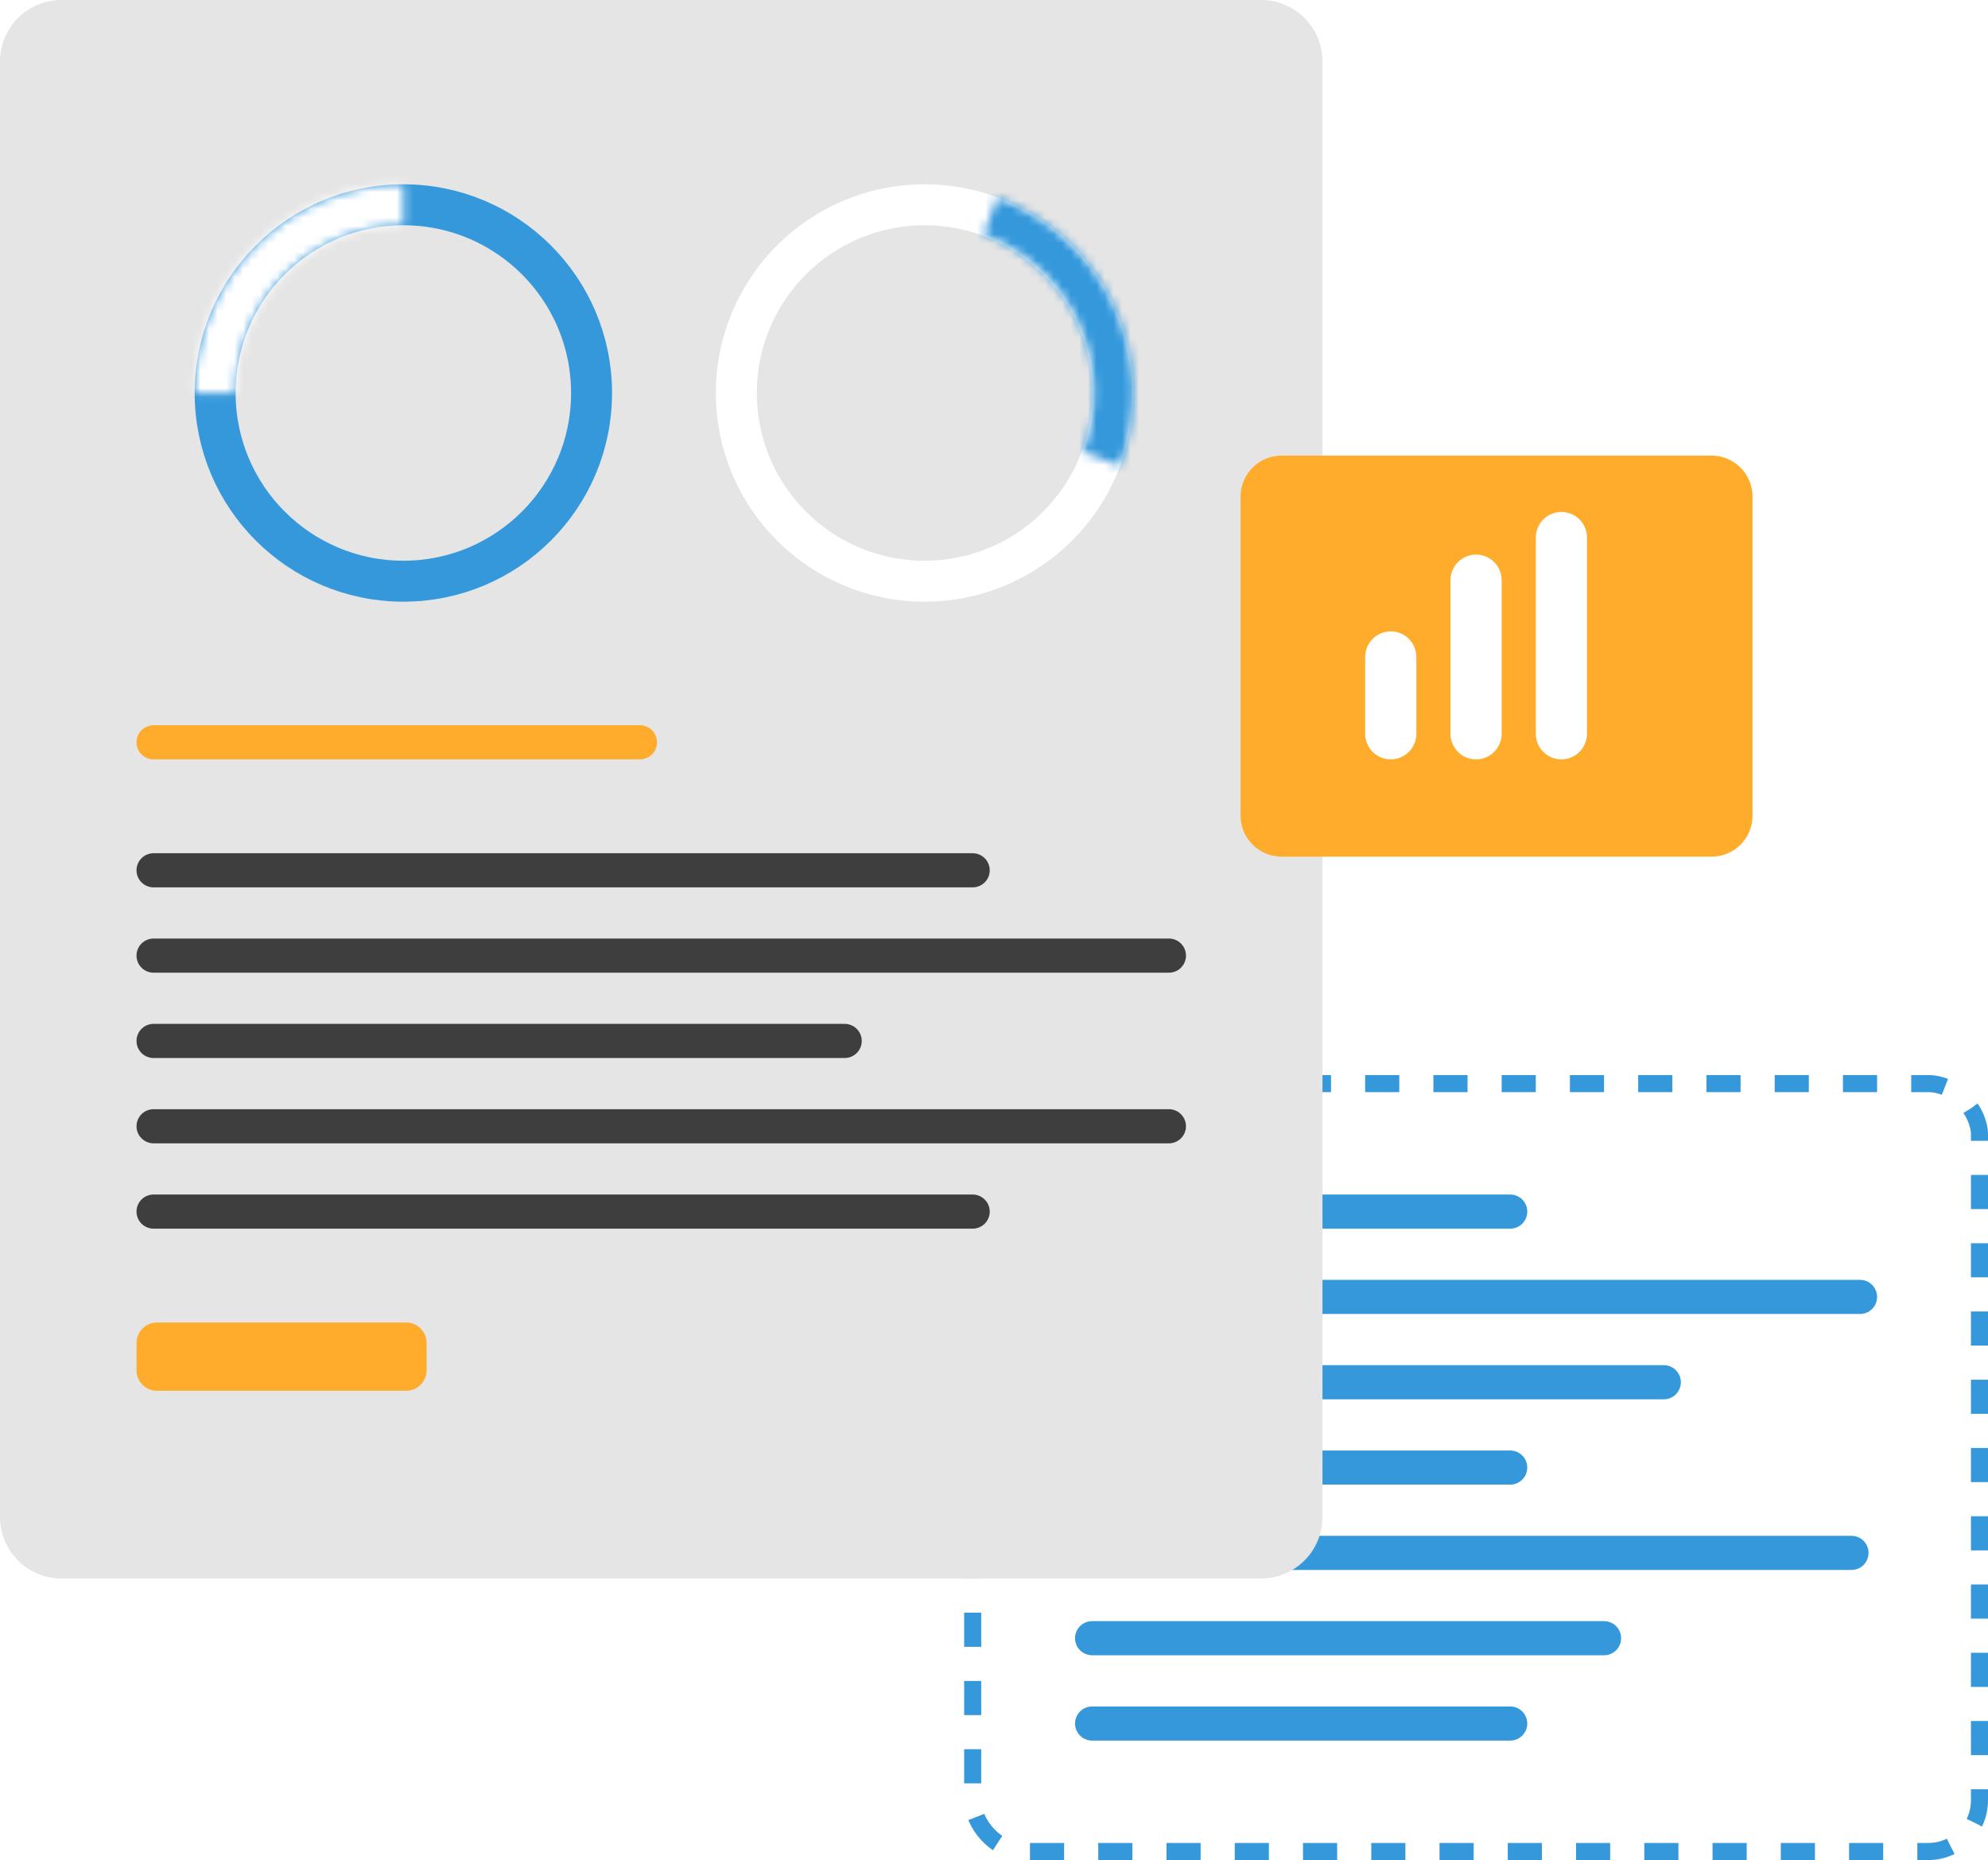 <svg width="233" height="218" viewBox="0 0 233 218" fill="none" xmlns="http://www.w3.org/2000/svg">
<rect x="114" y="127" width="118" height="90" rx="6" stroke="#3498DB" stroke-width="2" stroke-dasharray="4 4"/>
<path d="M126 142C126 140.895 126.895 140 128 140H177C178.105 140 179 140.895 179 142C179 143.105 178.105 144 177 144H128C126.895 144 126 143.105 126 142Z" fill="#3498DB"/>
<path d="M125.993 172.007C125.989 170.9 126.886 170 127.993 170H177C178.105 170 179 170.895 179 172C179 173.105 178.105 174 177 174H127.993C126.891 174 125.997 173.109 125.993 172.007Z" fill="#3498DB"/>
<path d="M126 192C126 190.895 126.895 190 128 190H188C189.105 190 190 190.895 190 192C190 193.105 189.105 194 188 194H128C126.895 194 126 193.105 126 192Z" fill="#3498DB"/>
<path d="M126 162C126 160.895 126.895 160 128 160H195C196.105 160 197 160.895 197 162C197 163.105 196.105 164 195 164H128C126.895 164 126 163.105 126 162Z" fill="#3498DB"/>
<path d="M126 152C126 150.895 126.895 150 128 150H218C219.105 150 220 150.895 220 152C220 153.105 219.105 154 218 154H128C126.895 154 126 153.105 126 152Z" fill="#3498DB"/>
<path d="M126 182C126 180.895 126.895 180 128 180H217C218.105 180 219 180.895 219 182C219 183.105 218.105 184 217 184H128C126.895 184 126 183.105 126 182Z" fill="#3498DB"/>
<path d="M126 202C126 200.895 126.895 200 128 200H177C178.105 200 179 200.895 179 202C179 203.105 178.105 204 177 204H128C126.895 204 126 203.105 126 202Z" fill="#3498DB"/>
<path d="M0 7.2C0 3.224 3.224 0 7.2 0H147.8C151.776 0 155 3.224 155 7.2V177.8C155 181.776 151.776 185 147.8 185H7.2C3.224 185 0 181.776 0 177.8V7.2Z" fill="#E5E5E5"/>
<g filter="url(#filter0_d_1_34)">
<path d="M143 55.8C143 53.149 145.149 51 147.8 51L198.2 51C200.851 51 203 53.149 203 55.8V93.2C203 95.851 200.851 98 198.2 98H147.8C145.149 98 143 95.851 143 93.2L143 55.8Z" fill="#FFAB2C"/>
</g>
<path d="M163 74C164.657 74 166 75.343 166 77L166 86C166 87.657 164.657 89 163 89C161.343 89 160 87.657 160 86L160 77C160 75.343 161.343 74 163 74Z" fill="white"/>
<path d="M173 65C174.657 65 176 66.343 176 68L176 86C176 87.657 174.657 89 173 89C171.343 89 170 87.657 170 86L170 68C170 66.343 171.343 65 173 65Z" fill="white"/>
<path d="M183 60C184.657 60 186 61.343 186 63L186 86C186 87.657 184.657 89 183 89C181.343 89 180 87.657 180 86L180 63C180 61.343 181.343 60 183 60Z" fill="white"/>
<circle cx="47.274" cy="46.059" r="22.059" stroke="#3498DB" stroke-width="4.8"/>
<mask id="path-15-inside-1_1_34" fill="white">
<path d="M47.274 21.6C44.062 21.6 40.882 22.233 37.914 23.462C34.947 24.691 32.25 26.493 29.979 28.764C27.708 31.035 25.906 33.731 24.677 36.699C23.448 39.666 22.815 42.847 22.815 46.059H27.616C27.616 43.477 28.124 40.921 29.112 38.536C30.1 36.151 31.548 33.984 33.373 32.158C35.199 30.333 37.366 28.885 39.751 27.897C42.136 26.909 44.693 26.4 47.274 26.4V21.6Z"/>
</mask>
<path d="M47.274 21.6C44.062 21.6 40.882 22.233 37.914 23.462C34.947 24.691 32.25 26.493 29.979 28.764C27.708 31.035 25.906 33.731 24.677 36.699C23.448 39.666 22.815 42.847 22.815 46.059H27.616C27.616 43.477 28.124 40.921 29.112 38.536C30.1 36.151 31.548 33.984 33.373 32.158C35.199 30.333 37.366 28.885 39.751 27.897C42.136 26.909 44.693 26.4 47.274 26.4V21.6Z" stroke="white" stroke-width="19.2" mask="url(#path-15-inside-1_1_34)"/>
<circle cx="108.36" cy="46.059" r="22.059" transform="rotate(90 108.36 46.059)" stroke="white" stroke-width="4.8"/>
<mask id="path-17-inside-2_1_34" fill="white">
<path d="M131.281 54.597C132.402 51.587 132.919 48.385 132.803 45.175C132.687 41.965 131.94 38.81 130.604 35.889C129.269 32.967 127.371 30.338 125.019 28.15C122.667 25.963 119.908 24.259 116.898 23.138L115.282 27.477C117.722 28.386 119.959 29.767 121.866 31.54C123.773 33.314 125.311 35.446 126.394 37.814C127.477 40.182 128.083 42.74 128.177 45.343C128.271 47.945 127.851 50.54 126.942 52.981L131.281 54.597Z"/>
</mask>
<path d="M131.281 54.597C132.402 51.587 132.919 48.385 132.803 45.175C132.687 41.965 131.94 38.81 130.604 35.889C129.269 32.967 127.371 30.338 125.019 28.15C122.667 25.963 119.908 24.259 116.898 23.138L115.282 27.477C117.722 28.386 119.959 29.767 121.866 31.54C123.773 33.314 125.311 35.446 126.394 37.814C127.477 40.182 128.083 42.74 128.177 45.343C128.271 47.945 127.851 50.54 126.942 52.981L131.281 54.597Z" stroke="#3498DB" stroke-width="19.2" mask="url(#path-17-inside-2_1_34)"/>
<path d="M16 87C16 85.895 16.895 85 18 85H75C76.105 85 77 85.895 77 87C77 88.105 76.105 89 75 89H18C16.895 89 16 88.105 16 87Z" fill="#FFAB2C"/>
<path d="M16 157.4C16 156.075 17.075 155 18.4 155H47.6C48.925 155 50 156.075 50 157.4V160.6C50 161.925 48.925 163 47.6 163H18.4C17.075 163 16 161.925 16 160.6V157.4Z" fill="#FFAB2C"/>
<path d="M16 102C16 100.895 16.895 100 18 100H114C115.105 100 116 100.895 116 102C116 103.105 115.105 104 114 104H18C16.895 104 16 103.105 16 102Z" fill="#3E3E3E"/>
<path d="M16 112C16 110.895 16.895 110 18 110H137C138.105 110 139 110.895 139 112C139 113.105 138.105 114 137 114H18C16.895 114 16 113.105 16 112Z" fill="#3E3E3E"/>
<path d="M16 132C16 130.895 16.895 130 18 130H137C138.105 130 139 130.895 139 132C139 133.105 138.105 134 137 134H18C16.895 134 16 133.105 16 132Z" fill="#3E3E3E"/>
<path d="M16 122C16 120.895 16.895 120 18 120H99C100.105 120 101 120.895 101 122C101 123.105 100.105 124 99 124H18C16.895 124 16 123.105 16 122Z" fill="#3E3E3E"/>
<path d="M16 142C16 140.895 16.895 140 18 140H114C115.105 140 116 140.895 116 142C116 143.105 115.105 144 114 144H18C16.895 144 16 143.105 16 142Z" fill="#3E3E3E"/>
<defs>
<filter id="filter0_d_1_34" x="133.4" y="41.4" width="84" height="71" filterUnits="userSpaceOnUse" color-interpolation-filters="sRGB">
<feFlood flood-opacity="0" result="BackgroundImageFix"/>
<feColorMatrix in="SourceAlpha" type="matrix" values="0 0 0 0 0 0 0 0 0 0 0 0 0 0 0 0 0 0 127 0" result="hardAlpha"/>
<feOffset dx="2.4" dy="2.4"/>
<feGaussianBlur stdDeviation="6"/>
<feComposite in2="hardAlpha" operator="out"/>
<feColorMatrix type="matrix" values="0 0 0 0 0.078 0 0 0 0 0.125 0 0 0 0 0.392 0 0 0 0.25 0"/>
<feBlend mode="normal" in2="BackgroundImageFix" result="effect1_dropShadow_1_34"/>
<feBlend mode="normal" in="SourceGraphic" in2="effect1_dropShadow_1_34" result="shape"/>
</filter>
</defs>
</svg>
